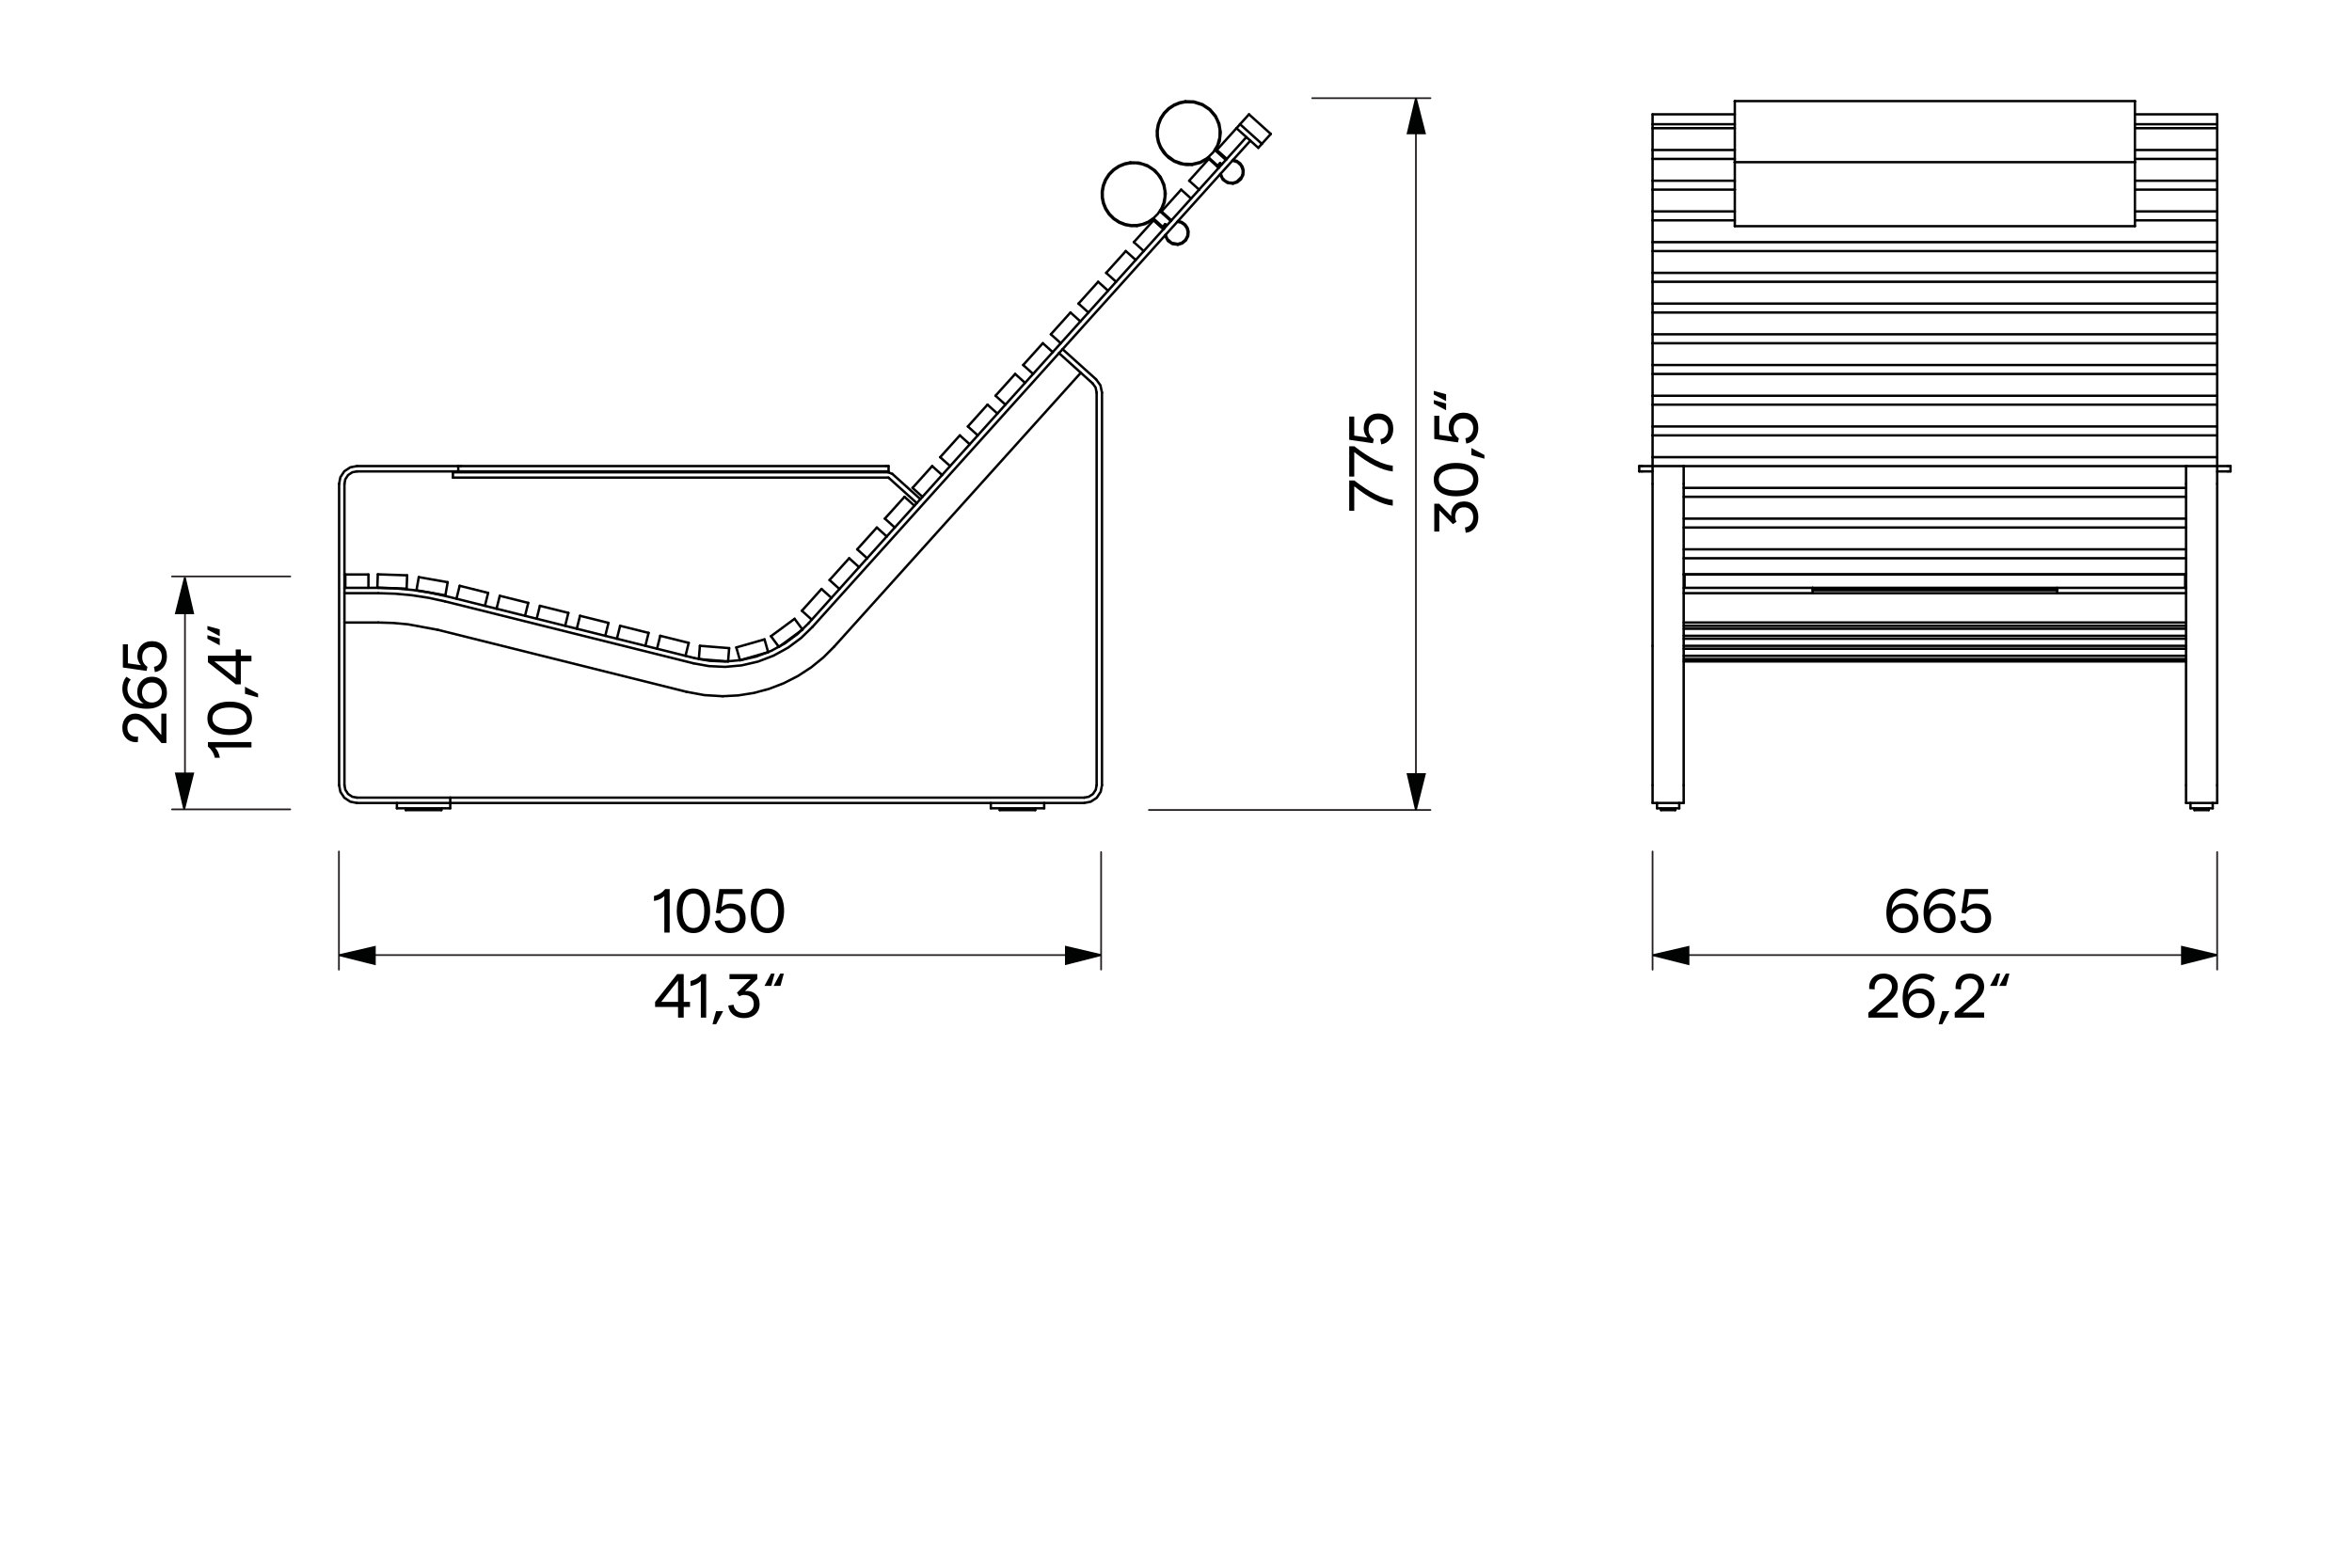 <?xml version="1.0" encoding="UTF-8"?><svg id="Vrstva_1" xmlns="http://www.w3.org/2000/svg" viewBox="0 0 340.2 226.8"><defs><style>.cls-1{stroke:#000;stroke-width:.35px;}.cls-1,.cls-2{fill:none;stroke-linecap:round;stroke-linejoin:round;}.cls-3{fill:#010202;stroke:#010202;stroke-miterlimit:10;}.cls-3,.cls-2{stroke-width:.25px;}.cls-2{stroke:#231f20;}</style></defs><line class="cls-2" x1="166.179" y1="117.183" x2="206.903" y2="117.183"/><line class="cls-2" x1="189.803" y1="14.2" x2="206.903" y2="14.2"/><polyline class="cls-2" points="204.803 19.3 204.803 63.826 204.803 111.983"/><polyline class="cls-3" points="204.803 117.183 206.103 111.983 203.603 111.983 204.803 117.183"/><polyline class="cls-3" points="204.803 14.2 206.103 19.3 203.603 19.3 204.803 14.2"/><line class="cls-2" x1="239.033" y1="123.186" x2="239.033" y2="140.286"/><line class="cls-2" x1="320.697" y1="123.271" x2="320.697" y2="140.271"/><polyline class="cls-2" points="315.597 138.171 281.311 138.171 244.233 138.171"/><polyline class="cls-3" points="239.033 138.186 244.233 139.486 244.233 136.986 239.033 138.186"/><polyline class="cls-3" points="320.697 138.171 315.597 139.471 315.597 136.971 320.697 138.171"/><line class="cls-1" x1="133.124" y1="72.21" x2="129.068" y2="68.558"/><polyline class="cls-1" points="178.337 26.572 177.541 26.469 176.877 26.02 176.463 25.232"/><line class="cls-1" x1="168.005" y1="30.588" x2="167.98" y2="30.428"/><line class="cls-1" x1="239.676" y1="116.166" x2="239.676" y2="116.938"/><line class="cls-1" x1="132.608" y1="72.783" x2="128.552" y2="69.131"/><polyline class="cls-1" points="170.377 35.412 169.581 35.309 168.917 34.86 168.503 34.072"/><line class="cls-1" x1="176.217" y1="24.052" x2="176.135" y2="24.094"/><line class="cls-1" x1="176.246" y1="24.251" x2="176.236" y2="24.069"/><line class="cls-1" x1="168.286" y1="33.091" x2="168.276" y2="32.909"/><polyline class="cls-1" points="158.62 56.789 158.465 56.056 158.025 55.451"/><line class="cls-1" x1="143.316" y1="116.938" x2="151.033" y2="116.938"/><line class="cls-1" x1="180.281" y1="19.838" x2="176.28" y2="24.282"/><line class="cls-1" x1="242.891" y1="116.938" x2="242.891" y2="116.166"/><line class="cls-1" x1="262.182" y1="85.816" x2="262.182" y2="85.045"/><line class="cls-1" x1="243.534" y1="85.045" x2="262.182" y2="85.045"/><line class="cls-1" x1="316.196" y1="116.166" x2="320.697" y2="116.166"/><line class="cls-1" x1="175.965" y1="21.748" x2="177.399" y2="23.039"/><line class="cls-1" x1="129.068" y1="68.558" x2="128.466" y2="68.326"/><polyline class="cls-1" points="51.622 68.198 50.959 68.324 50.349 68.725 49.948 69.335 49.821 69.998"/><line class="cls-1" x1="65.125" y1="115.395" x2="65.125" y2="116.166"/><line class="cls-1" x1="174.893" y1="22.86" x2="176.131" y2="23.974"/><line class="cls-1" x1="176.236" y1="24.069" x2="176.58" y2="23.687"/><line class="cls-1" x1="168.171" y1="32.815" x2="168.515" y2="32.432"/><line class="cls-1" x1="168.276" y1="32.909" x2="168.621" y2="32.527"/><line class="cls-1" x1="168.32" y1="33.122" x2="168.286" y2="33.091"/><polyline class="cls-1" points="156.82 115.395 157.483 115.268 158.093 114.867 158.494 114.257 158.62 113.594"/><line class="cls-1" x1="151.033" y1="116.166" x2="151.033" y2="116.938"/><polyline class="cls-1" points="63.326 91.118 59.049 90.326 56.881 90.126 54.708 90.06"/><line class="cls-1" x1="54.708" y1="90.06" x2="49.821" y2="90.06"/><line class="cls-1" x1="173.44" y1="27.436" x2="136.265" y2="68.721"/><line class="cls-1" x1="49.821" y1="113.594" x2="49.821" y2="69.998"/><line class="cls-1" x1="54.708" y1="85.045" x2="49.821" y2="85.045"/><line class="cls-1" x1="316.839" y1="116.938" x2="316.839" y2="116.166"/><line class="cls-1" x1="308.801" y1="23.462" x2="308.801" y2="23.488"/><line class="cls-1" x1="320.697" y1="18.547" x2="320.697" y2="17.973"/><polyline class="cls-1" points="239.033 67.426 239.033 67.607 239.033 68.179 239.033 69.052 239.033 69.998"/><line class="cls-1" x1="297.548" y1="85.816" x2="297.548" y2="85.045"/><line class="cls-1" x1="243.534" y1="116.166" x2="239.033" y2="116.166"/><line class="cls-1" x1="316.196" y1="85.816" x2="316.196" y2="113.594"/><polyline class="cls-1" points="117.52 90.693 115.881 92.29 113.994 93.693 111.895 94.85 109.636 95.716 107.279 96.261 104.892 96.476 102.542 96.368 100.291 95.96"/><line class="cls-1" x1="128.466" y1="68.326" x2="65.511" y2="68.326"/><line class="cls-1" x1="128.552" y1="69.131" x2="128.466" y2="69.098"/><line class="cls-1" x1="51.622" y1="68.198" x2="66.283" y2="68.198"/><line class="cls-1" x1="51.622" y1="67.426" x2="66.283" y2="67.426"/><line class="cls-1" x1="51.622" y1="115.395" x2="65.125" y2="115.395"/><polyline class="cls-1" points="174.684 22.983 173.614 23.569 172.427 23.856"/><line class="cls-1" x1="176.131" y1="23.974" x2="176.475" y2="23.592"/><line class="cls-1" x1="175.84" y1="21.809" x2="175.803" y2="21.566"/><line class="cls-1" x1="176.58" y1="23.687" x2="176.666" y2="23.764"/><line class="cls-1" x1="176.135" y1="24.094" x2="176.036" y2="24.061"/><polyline class="cls-1" points="179.587 24.115 179.754 24.677 179.738 25.127 179.581 25.587 178.885 26.277"/><line class="cls-1" x1="49.821" y1="85.816" x2="54.708" y2="85.816"/><polyline class="cls-1" points="164.467 32.696 163.621 32.707 162.738 32.551 161.868 32.21 161.069 31.69 160.394 31.016 159.88 30.237 159.544 29.406 159.379 28.576 159.367 27.73 159.524 26.847 159.864 25.978 160.385 25.178 161.058 24.503 161.838 23.989 162.669 23.652 163.499 23.488"/><line class="cls-1" x1="168.515" y1="32.432" x2="168.601" y2="32.51"/><line class="cls-1" x1="167.88" y1="30.649" x2="167.844" y2="30.406"/><line class="cls-1" x1="168.621" y1="32.527" x2="168.707" y2="32.605"/><line class="cls-1" x1="168.076" y1="32.901" x2="166.886" y2="31.831"/><line class="cls-1" x1="169.353" y1="31.975" x2="167.88" y2="30.649"/><line class="cls-1" x1="158.62" y1="113.594" x2="158.62" y2="56.789"/><polyline class="cls-1" points="159.392 113.594 159.211 114.541 158.639 115.413 157.767 115.986 156.82 116.166"/><line class="cls-1" x1="178.848" y1="18.547" x2="179.364" y2="17.973"/><line class="cls-1" x1="57.409" y1="116.166" x2="57.409" y2="116.938"/><line class="cls-1" x1="99.264" y1="100.078" x2="63.326" y2="91.118"/><polyline class="cls-1" points="104.522 100.724 106.75 100.609 108.991 100.259 111.208 99.67 113.362 98.845 115.416 97.796 117.338 96.543 119.097 95.112 120.674 93.533"/><line class="cls-1" x1="156.334" y1="53.929" x2="120.674" y2="93.533"/><line class="cls-1" x1="51.622" y1="116.166" x2="65.125" y2="116.166"/><polyline class="cls-1" points="178.363 23.121 178.921 23.287 179.409 23.644 179.739 24.134 179.882 24.664 179.827 25.312 179.504 25.938 178.959 26.384 178.337 26.572"/><line class="cls-1" x1="153.696" y1="50.516" x2="180.855" y2="20.354"/><polyline class="cls-1" points="100.477 95.212 102.63 95.601 104.875 95.705 107.157 95.5 109.41 94.978 111.57 94.15 113.576 93.045 115.38 91.703 116.946 90.177"/><line class="cls-1" x1="100.477" y1="95.212" x2="64.54" y2="86.252"/><line class="cls-1" x1="182.002" y1="21.387" x2="178.848" y2="18.547"/><line class="cls-1" x1="57.409" y1="116.938" x2="65.125" y2="116.938"/><line class="cls-1" x1="250.929" y1="23.462" x2="308.801" y2="23.462"/><line class="cls-1" x1="316.196" y1="85.045" x2="316.067" y2="85.045"/><line class="cls-1" x1="239.033" y1="17.973" x2="250.929" y2="17.973"/><polyline class="cls-1" points="320.697 116.166 320.697 115.986 320.697 115.413 320.697 114.541 320.697 113.594"/><line class="cls-1" x1="308.801" y1="14.622" x2="308.801" y2="14.647"/><line class="cls-1" x1="250.929" y1="14.622" x2="308.801" y2="14.622"/><polyline class="cls-1" points="308.801 32.722 308.801 32.649 308.801 32.416 308.801 32.014 308.801 31.45 308.801 29.97 308.801 28.334 308.801 26.666 308.801 25.085 308.801 24.449 308.801 23.964 308.801 23.646 308.801 23.488"/><line class="cls-1" x1="316.839" y1="116.938" x2="320.054" y2="116.938"/><line class="cls-1" x1="243.534" y1="67.426" x2="239.033" y2="67.426"/><line class="cls-1" x1="243.534" y1="69.998" x2="243.534" y2="113.594"/><polyline class="cls-1" points="316.196 67.426 316.196 67.607 316.196 68.179 316.196 69.052 316.196 69.998"/><line class="cls-1" x1="316.196" y1="69.998" x2="316.196" y2="85.045"/><polyline class="cls-1" points="250.929 14.647 250.929 14.806 250.929 15.124 250.929 15.609 250.929 16.245 250.929 17.826 250.929 19.494 250.929 21.79 250.929 22.767 250.929 23.462"/><line class="cls-1" x1="239.033" y1="52.808" x2="320.697" y2="52.808"/><line class="cls-1" x1="128.466" y1="69.098" x2="65.511" y2="69.098"/><line class="cls-1" x1="65.511" y1="69.098" x2="65.511" y2="68.326"/><polyline class="cls-1" points="51.622 67.426 50.675 67.607 49.803 68.179 49.23 69.052 49.05 69.998"/><polyline class="cls-1" points="51.622 116.166 50.675 115.986 49.803 115.413 49.23 114.541 49.05 113.594"/><polyline class="cls-1" points="49.821 113.594 49.948 114.257 50.349 114.867 50.959 115.268 51.622 115.395"/><polyline class="cls-1" points="172.427 23.856 171.581 23.867 170.698 23.711 169.828 23.37 169.029 22.85 168.354 22.176 167.84 21.396 167.503 20.565 167.339 19.735 167.327 18.89 167.484 18.007 167.824 17.137 168.345 16.338 169.018 15.663 169.798 15.149 170.629 14.812 171.459 14.647"/><line class="cls-1" x1="176.561" y1="23.67" x2="176.217" y2="24.052"/><line class="cls-1" x1="176.475" y1="23.592" x2="176.561" y2="23.67"/><line class="cls-1" x1="174.648" y1="22.849" x2="174.893" y2="22.86"/><polyline class="cls-1" points="174.648 22.849 173.591 23.44 172.413 23.728"/><line class="cls-1" x1="176.322" y1="24.147" x2="176.366" y2="24.186"/><line class="cls-1" x1="176.666" y1="23.764" x2="176.322" y2="24.147"/><line class="cls-1" x1="175.965" y1="21.748" x2="175.94" y2="21.588"/><polyline class="cls-1" points="175.94 21.588 176.419 20.436 176.572 19.149 176.362 17.87 175.832 16.74 175.021 15.793 173.942 15.076 172.706 14.685 171.459 14.647"/><line class="cls-1" x1="174.684" y1="22.983" x2="174.846" y2="22.991"/><polyline class="cls-1" points="171.472 14.775 172.69 14.813 173.897 15.197 174.95 15.902 175.738 16.831 175.954 17.208"/><polyline class="cls-1" points="167.932 21.295 167.62 20.507 167.466 19.722 167.456 18.9 167.608 18.042 167.939 17.196 168.445 16.419 169.1 15.762 169.858 15.263 170.666 14.936 171.472 14.775"/><line class="cls-1" x1="49.05" y1="113.594" x2="49.05" y2="69.998"/><polyline class="cls-1" points="54.708 85.816 57.14 85.891 59.567 86.113 61.976 86.484 64.353 87"/><line class="cls-1" x1="64.353" y1="87" x2="100.291" y2="95.96"/><line class="cls-1" x1="168.257" y1="32.892" x2="168.175" y2="32.934"/><polyline class="cls-1" points="166.724 31.823 165.654 32.409 164.467 32.696"/><line class="cls-1" x1="168.601" y1="32.51" x2="168.257" y2="32.892"/><line class="cls-1" x1="166.933" y1="31.7" x2="168.171" y2="32.815"/><line class="cls-1" x1="166.688" y1="31.689" x2="166.933" y2="31.7"/><line class="cls-1" x1="168.362" y1="32.987" x2="168.406" y2="33.026"/><line class="cls-1" x1="168.707" y1="32.605" x2="168.362" y2="32.987"/><polyline class="cls-1" points="167.98 30.428 168.459 29.276 168.612 27.989 168.402 26.71 167.873 25.581 167.061 24.634 165.982 23.916 164.746 23.525 163.499 23.488"/><line class="cls-1" x1="166.724" y1="31.823" x2="166.886" y2="31.831"/><line class="cls-1" x1="168.175" y1="32.934" x2="168.076" y2="32.901"/><polyline class="cls-1" points="170.403 31.962 170.961 32.127 171.449 32.484 171.779 32.975 171.922 33.504 171.867 34.152 171.544 34.778 171 35.224 170.377 35.412"/><line class="cls-1" x1="117.52" y1="90.693" x2="153.18" y2="51.089"/><line class="cls-1" x1="65.125" y1="115.395" x2="156.82" y2="115.395"/><line class="cls-1" x1="159.392" y1="56.789" x2="159.392" y2="113.594"/><polyline class="cls-1" points="158.541 54.878 159.17 55.743 159.392 56.789"/><line class="cls-1" x1="153.18" y1="51.089" x2="153.696" y2="50.516"/><line class="cls-1" x1="158.541" y1="54.878" x2="153.696" y2="50.516"/><line class="cls-1" x1="182.518" y1="20.813" x2="182.002" y2="21.387"/><line class="cls-1" x1="179.364" y1="17.973" x2="182.518" y2="20.813"/><line class="cls-1" x1="65.125" y1="116.166" x2="65.125" y2="116.938"/><line class="cls-1" x1="143.316" y1="116.166" x2="143.316" y2="116.938"/><polyline class="cls-1" points="99.264 100.078 101.873 100.562 104.522 100.724"/><line class="cls-1" x1="177.313" y1="23.135" x2="175.84" y2="21.809"/><line class="cls-1" x1="133.426" y1="71.875" x2="128.262" y2="77.61"/><line class="cls-1" x1="125.422" y1="80.763" x2="116.946" y2="90.177"/><polyline class="cls-1" points="64.54 86.252 62.116 85.725 59.661 85.348 57.187 85.12 54.708 85.045"/><polyline class="cls-1" points="170.296 32.081 170.837 32.212 171.321 32.537 171.652 33.006 171.794 33.517 171.744 34.117 171.444 34.697 170.94 35.11 170.363 35.284"/><line class="cls-1" x1="156.82" y1="116.166" x2="65.125" y2="116.166"/><line class="cls-1" x1="158.025" y1="55.451" x2="153.18" y2="51.089"/><line class="cls-1" x1="308.801" y1="32.722" x2="250.929" y2="32.722"/><line class="cls-1" x1="250.929" y1="23.462" x2="250.929" y2="23.488"/><line class="cls-1" x1="320.054" y1="116.166" x2="320.054" y2="116.938"/><line class="cls-1" x1="239.033" y1="18.547" x2="239.033" y2="17.973"/><polyline class="cls-1" points="243.534 113.594 243.534 114.541 243.534 115.413 243.534 115.986 243.534 116.166"/><line class="cls-1" x1="320.697" y1="17.973" x2="308.802" y2="17.973"/><polyline class="cls-1" points="239.033 116.166 239.033 115.986 239.033 115.413 239.033 114.541 239.033 113.594"/><polyline class="cls-1" points="316.196 113.594 316.196 114.541 316.196 115.413 316.196 115.986 316.196 116.166"/><line class="cls-1" x1="316.196" y1="85.045" x2="316.196" y2="85.816"/><line class="cls-1" x1="250.929" y1="14.622" x2="250.929" y2="14.647"/><line class="cls-1" x1="250.929" y1="18.547" x2="239.033" y2="18.547"/><line class="cls-1" x1="308.801" y1="18.547" x2="320.697" y2="18.547"/><polyline class="cls-1" points="250.929 23.488 250.929 23.646 250.929 23.964 250.929 24.449 250.929 25.085 250.929 26.666 250.929 28.334 250.929 29.97 250.929 31.45 250.929 32.014 250.929 32.416 250.929 32.649 250.929 32.722"/><line class="cls-1" x1="242.891" y1="116.938" x2="239.676" y2="116.938"/><polyline class="cls-1" points="243.534 67.426 243.534 67.607 243.534 68.179 243.534 69.052 243.534 69.998"/><line class="cls-1" x1="239.033" y1="113.594" x2="239.033" y2="69.998"/><polyline class="cls-1" points="320.697 67.426 320.697 67.607 320.697 68.179 320.697 69.052 320.697 69.998"/><line class="cls-1" x1="316.196" y1="67.426" x2="320.697" y2="67.426"/><line class="cls-1" x1="320.697" y1="113.594" x2="320.697" y2="69.998"/><polyline class="cls-1" points="308.801 23.462 308.801 22.767 308.801 21.79 308.801 19.494 308.801 17.826 308.801 16.245 308.801 15.609 308.801 15.124 308.801 14.806 308.801 14.647"/><line class="cls-1" x1="239.033" y1="54.099" x2="239.033" y2="52.808"/><polyline class="cls-1" points="172.413 23.728 171.152 23.683 169.866 23.245 168.738 22.412 167.932 21.295"/><polyline class="cls-1" points="164.454 32.568 163.631 32.579 162.773 32.427 161.927 32.096 161.15 31.59 160.494 30.935 159.994 30.177 159.667 29.369 159.507 28.563 159.496 27.74 159.648 26.882 159.979 26.036 160.485 25.259 161.14 24.603 161.898 24.103 162.706 23.776 163.512 23.616"/><polyline class="cls-1" points="175.954 17.208 176.265 17.996 176.419 18.781 176.403 19.857 176.103 20.971 175.503 22.006 174.648 22.849"/><polyline class="cls-1" points="163.512 23.616 164.335 23.605 165.193 23.757 166.039 24.088 166.816 24.594 167.472 25.249 167.972 26.007 168.299 26.815 168.46 27.622 168.47 28.444 168.318 29.302 167.987 30.148 167.481 30.924 166.826 31.581 166.068 32.081 165.26 32.408 164.454 32.568"/><line class="cls-1" x1="66.283" y1="68.198" x2="66.283" y2="67.426"/><line class="cls-1" x1="66.668" y1="68.198" x2="128.141" y2="68.198"/><line class="cls-1" x1="128.141" y1="67.426" x2="66.668" y2="67.426"/><line class="cls-1" x1="128.527" y1="67.426" x2="128.527" y2="68.198"/><polyline class="cls-1" points="66.668 67.426 66.396 67.426 66.283 67.426"/><polyline class="cls-1" points="66.668 68.198 66.396 68.198 66.283 68.198"/><polyline class="cls-1" points="128.527 67.426 128.414 67.426 128.141 67.426"/><polyline class="cls-1" points="128.527 68.198 128.414 68.198 128.141 68.198"/><line class="cls-1" x1="322.626" y1="67.426" x2="322.626" y2="68.198"/><polyline class="cls-1" points="322.626 67.426 322.513 67.426 322.24 67.426"/><polyline class="cls-1" points="322.626 68.198 322.513 68.198 322.24 68.198"/><line class="cls-1" x1="237.104" y1="67.426" x2="237.104" y2="68.198"/><polyline class="cls-1" points="237.104 67.426 237.217 67.426 237.49 67.426"/><polyline class="cls-1" points="237.104 68.198 237.217 68.198 237.49 68.198"/><line class="cls-1" x1="322.24" y1="67.426" x2="320.697" y2="67.426"/><line class="cls-1" x1="237.49" y1="67.426" x2="239.033" y2="67.426"/><line class="cls-1" x1="320.697" y1="68.198" x2="322.24" y2="68.198"/><line class="cls-1" x1="239.033" y1="68.198" x2="237.49" y2="68.198"/><line class="cls-1" x1="81.744" y1="90.541" x2="82.21" y2="88.669"/><line class="cls-1" x1="78.092" y1="87.643" x2="77.626" y2="89.514"/><line class="cls-1" x1="150.838" y1="49.655" x2="147.998" y2="52.808"/><line class="cls-1" x1="147.998" y1="52.808" x2="149.431" y2="54.099"/><line class="cls-1" x1="152.271" y1="50.946" x2="150.838" y2="49.655"/><line class="cls-1" x1="82.21" y1="88.669" x2="78.092" y2="87.643"/><line class="cls-1" x1="168.277" y1="33.169" x2="166.843" y2="31.879"/><line class="cls-1" x1="164.004" y1="35.033" x2="165.437" y2="36.323"/><line class="cls-1" x1="166.843" y1="31.879" x2="164.004" y2="35.033"/><line class="cls-1" x1="116.075" y1="91.075" x2="114.929" y2="89.523"/><line class="cls-1" x1="112.66" y1="93.594" x2="116.075" y2="91.075"/><line class="cls-1" x1="111.514" y1="92.042" x2="112.66" y2="93.594"/><line class="cls-1" x1="114.929" y1="89.523" x2="111.514" y2="92.042"/><line class="cls-1" x1="120.259" y1="86.497" x2="118.826" y2="85.207"/><line class="cls-1" x1="115.986" y1="88.36" x2="117.42" y2="89.651"/><line class="cls-1" x1="118.826" y1="85.207" x2="115.986" y2="88.36"/><line class="cls-1" x1="99.151" y1="94.881" x2="99.618" y2="93.009"/><line class="cls-1" x1="95.5" y1="91.983" x2="95.033" y2="93.854"/><line class="cls-1" x1="99.618" y1="93.009" x2="95.5" y2="91.983"/><line class="cls-1" x1="87.546" y1="91.988" x2="88.013" y2="90.116"/><line class="cls-1" x1="83.895" y1="89.089" x2="83.428" y2="90.961"/><line class="cls-1" x1="88.013" y1="90.116" x2="83.895" y2="89.089"/><line class="cls-1" x1="136.265" y1="68.721" x2="134.832" y2="67.431"/><line class="cls-1" x1="133.426" y1="71.875" x2="136.265" y2="68.721"/><line class="cls-1" x1="131.992" y1="70.585" x2="133.426" y2="71.875"/><line class="cls-1" x1="134.832" y1="67.431" x2="131.992" y2="70.585"/><line class="cls-1" x1="160.274" y1="42.057" x2="158.84" y2="40.767"/><line class="cls-1" x1="156.001" y1="43.921" x2="157.434" y2="45.211"/><line class="cls-1" x1="158.84" y1="40.767" x2="156.001" y2="43.921"/><line class="cls-1" x1="75.941" y1="89.095" x2="76.408" y2="87.222"/><line class="cls-1" x1="72.29" y1="86.196" x2="71.823" y2="88.068"/><line class="cls-1" x1="76.408" y1="87.222" x2="72.29" y2="86.196"/><line class="cls-1" x1="176.008" y1="21.7" x2="177.442" y2="22.991"/><line class="cls-1" x1="178.848" y1="18.547" x2="176.008" y2="21.7"/><line class="cls-1" x1="173.44" y1="27.435" x2="176.28" y2="24.282"/><line class="cls-1" x1="172.007" y1="26.144" x2="173.44" y2="27.435"/><line class="cls-1" x1="174.846" y1="22.991" x2="172.007" y2="26.144"/><line class="cls-1" x1="124.261" y1="82.054" x2="122.827" y2="80.763"/><line class="cls-1" x1="119.987" y1="83.916" x2="121.421" y2="85.207"/><line class="cls-1" x1="122.827" y1="80.763" x2="119.987" y2="83.916"/><line class="cls-1" x1="53.293" y1="85.045" x2="53.293" y2="83.115"/><line class="cls-1" x1="49.95" y1="83.115" x2="49.821" y2="83.115"/><line class="cls-1" x1="53.293" y1="83.115" x2="49.95" y2="83.115"/><line class="cls-1" x1="49.95" y1="83.115" x2="49.95" y2="85.045"/><line class="cls-1" x1="148.27" y1="55.39" x2="146.836" y2="54.099"/><line class="cls-1" x1="143.996" y1="57.252" x2="145.43" y2="58.543"/><line class="cls-1" x1="146.836" y1="54.099" x2="143.996" y2="57.252"/><line class="cls-1" x1="105.313" y1="95.69" x2="105.467" y2="93.767"/><line class="cls-1" x1="101.082" y1="95.351" x2="105.313" y2="95.69"/><line class="cls-1" x1="101.236" y1="93.428" x2="101.082" y2="95.351"/><line class="cls-1" x1="105.467" y1="93.767" x2="101.236" y2="93.428"/><line class="cls-1" x1="172.278" y1="28.726" x2="170.845" y2="27.435"/><line class="cls-1" x1="168.005" y1="30.588" x2="169.439" y2="31.879"/><line class="cls-1" x1="170.845" y1="27.435" x2="168.005" y2="30.588"/><line class="cls-1" x1="54.646" y1="83.088" x2="54.58" y2="85.016"/><line class="cls-1" x1="58.887" y1="83.234" x2="54.646" y2="83.088"/><line class="cls-1" x1="58.821" y1="85.162" x2="58.887" y2="83.234"/><line class="cls-1" x1="164.276" y1="37.613" x2="162.842" y2="36.323"/><line class="cls-1" x1="160.002" y1="39.477" x2="161.436" y2="40.767"/><line class="cls-1" x1="162.842" y1="36.323" x2="160.002" y2="39.477"/><line class="cls-1" x1="156.273" y1="46.502" x2="154.839" y2="45.211"/><line class="cls-1" x1="151.999" y1="48.364" x2="153.433" y2="49.655"/><line class="cls-1" x1="154.839" y1="45.211" x2="151.999" y2="48.364"/><line class="cls-1" x1="111.111" y1="94.355" x2="110.582" y2="92.5"/><line class="cls-1" x1="107.03" y1="95.519" x2="111.111" y2="94.355"/><line class="cls-1" x1="106.501" y1="93.664" x2="107.03" y2="95.519"/><line class="cls-1" x1="110.582" y1="92.5" x2="106.501" y2="93.664"/><polyline class="cls-1" points="178.885 26.277 178.338 26.442 177.735 26.397 177.198 26.137 176.818 25.737 176.57 25.113"/><line class="cls-1" x1="60.574" y1="83.494" x2="60.241" y2="85.394"/><line class="cls-1" x1="64.754" y1="84.228" x2="60.574" y2="83.494"/><line class="cls-1" x1="64.42" y1="86.128" x2="64.754" y2="84.228"/><line class="cls-1" x1="140.267" y1="64.277" x2="138.833" y2="62.987"/><line class="cls-1" x1="135.993" y1="66.141" x2="137.427" y2="67.431"/><line class="cls-1" x1="138.833" y1="62.987" x2="135.993" y2="66.141"/><line class="cls-1" x1="58.695" y1="117.195" x2="58.695" y2="116.938"/><line class="cls-1" x1="58.695" y1="117.195" x2="63.839" y2="117.195"/><line class="cls-1" x1="182.518" y1="20.813" x2="183.809" y2="19.379"/><line class="cls-1" x1="180.655" y1="16.54" x2="179.364" y2="17.973"/><line class="cls-1" x1="183.809" y1="19.379" x2="180.655" y2="16.54"/><line class="cls-1" x1="70.139" y1="87.648" x2="70.605" y2="85.776"/><line class="cls-1" x1="66.487" y1="84.749" x2="66.021" y2="86.621"/><line class="cls-1" x1="70.605" y1="85.776" x2="66.487" y2="84.749"/><line class="cls-1" x1="93.348" y1="93.434" x2="93.815" y2="91.563"/><line class="cls-1" x1="89.697" y1="90.536" x2="89.231" y2="92.408"/><line class="cls-1" x1="93.815" y1="91.563" x2="89.697" y2="90.536"/><line class="cls-1" x1="144.268" y1="59.833" x2="142.835" y2="58.543"/><line class="cls-1" x1="139.995" y1="61.697" x2="141.428" y2="62.987"/><line class="cls-1" x1="142.835" y1="58.543" x2="139.995" y2="61.697"/><line class="cls-1" x1="144.603" y1="117.195" x2="144.603" y2="116.938"/><line class="cls-1" x1="144.603" y1="117.195" x2="149.747" y2="117.195"/><line class="cls-1" x1="149.747" y1="116.938" x2="149.747" y2="117.195"/><line class="cls-1" x1="132.264" y1="73.165" x2="130.83" y2="71.875"/><line class="cls-1" x1="127.99" y1="75.028" x2="129.424" y2="76.319"/><line class="cls-1" x1="130.83" y1="71.875" x2="127.99" y2="75.028"/><line class="cls-1" x1="128.262" y1="77.61" x2="126.829" y2="76.319"/><line class="cls-1" x1="125.423" y1="80.763" x2="128.262" y2="77.61"/><line class="cls-1" x1="123.989" y1="79.472" x2="125.423" y2="80.763"/><line class="cls-1" x1="126.829" y1="76.319" x2="123.989" y2="79.472"/><line class="cls-1" x1="63.839" y1="116.938" x2="63.839" y2="117.195"/><polyline class="cls-1" points="170.363 35.284 169.485 35.127 168.858 34.577 168.61 33.953"/><polyline class="cls-1" points="178.256 23.241 178.982 23.467 179.492 23.953 179.587 24.115"/><line class="cls-1" x1="176.28" y1="24.282" x2="174.846" y2="22.991"/><line class="cls-1" x1="54.58" y1="85.016" x2="58.821" y2="85.162"/><line class="cls-1" x1="60.241" y1="85.394" x2="64.42" y2="86.128"/><line class="cls-1" x1="320.697" y1="45.211" x2="239.033" y2="45.211"/><line class="cls-1" x1="239.033" y1="49.655" x2="239.033" y2="49.655"/><line class="cls-1" x1="239.033" y1="48.364" x2="320.697" y2="48.364"/><line class="cls-1" x1="239.033" y1="48.364" x2="239.033" y2="45.211"/><line class="cls-1" x1="320.697" y1="16.54" x2="320.697" y2="17.973"/><line class="cls-1" x1="239.033" y1="16.54" x2="250.93" y2="16.54"/><line class="cls-1" x1="239.033" y1="17.973" x2="239.033" y2="16.54"/><line class="cls-1" x1="239.033" y1="40.767" x2="239.033" y2="40.767"/><line class="cls-1" x1="320.697" y1="39.477" x2="320.697" y2="40.767"/><line class="cls-1" x1="239.033" y1="39.477" x2="320.697" y2="39.477"/><line class="cls-1" x1="320.697" y1="31.879" x2="308.801" y2="31.879"/><line class="cls-1" x1="320.697" y1="35.033" x2="320.697" y2="36.323"/><line class="cls-1" x1="239.033" y1="35.033" x2="320.697" y2="35.033"/><line class="cls-1" x1="239.033" y1="35.033" x2="239.033" y2="31.879"/><line class="cls-1" x1="320.697" y1="54.099" x2="239.033" y2="54.099"/><line class="cls-1" x1="320.697" y1="57.252" x2="320.697" y2="58.542"/><line class="cls-1" x1="239.033" y1="57.252" x2="320.697" y2="57.252"/><line class="cls-1" x1="239.033" y1="58.543" x2="239.033" y2="57.252"/><line class="cls-1" x1="239.033" y1="57.252" x2="239.033" y2="54.099"/><line class="cls-1" x1="320.697" y1="36.323" x2="320.697" y2="39.477"/><line class="cls-1" x1="297.548" y1="85.394" x2="262.183" y2="85.394"/><line class="cls-1" x1="262.183" y1="85.162" x2="297.548" y2="85.162"/><line class="cls-1" x1="320.697" y1="40.767" x2="239.033" y2="40.767"/><line class="cls-1" x1="320.697" y1="43.921" x2="320.697" y2="45.21"/><line class="cls-1" x1="239.033" y1="43.921" x2="320.697" y2="43.921"/><line class="cls-1" x1="239.033" y1="45.211" x2="239.033" y2="43.921"/><line class="cls-1" x1="317.418" y1="117.195" x2="319.475" y2="117.195"/><line class="cls-1" x1="319.475" y1="117.195" x2="319.475" y2="116.938"/><line class="cls-1" x1="242.313" y1="117.195" x2="240.255" y2="117.195"/><line class="cls-1" x1="240.255" y1="117.195" x2="240.255" y2="116.938"/><line class="cls-1" x1="320.697" y1="27.435" x2="308.801" y2="27.435"/><line class="cls-1" x1="320.697" y1="30.588" x2="320.697" y2="31.878"/><line class="cls-1" x1="239.033" y1="30.588" x2="250.929" y2="30.588"/><line class="cls-1" x1="239.033" y1="31.879" x2="239.033" y2="30.588"/><line class="cls-1" x1="243.535" y1="90.541" x2="316.196" y2="90.541"/><line class="cls-1" x1="316.196" y1="67.431" x2="243.534" y2="67.431"/><line class="cls-1" x1="243.535" y1="70.585" x2="316.196" y2="70.585"/><line class="cls-1" x1="239.033" y1="40.767" x2="239.033" y2="39.477"/><line class="cls-1" x1="243.535" y1="95.69" x2="316.196" y2="95.69"/><line class="cls-1" x1="243.535" y1="95.351" x2="316.196" y2="95.351"/><line class="cls-1" x1="243.535" y1="91.988" x2="316.196" y2="91.988"/><line class="cls-1" x1="243.535" y1="90.961" x2="316.196" y2="90.961"/><line class="cls-1" x1="250.929" y1="31.879" x2="239.033" y2="31.879"/><line class="cls-1" x1="317.418" y1="116.938" x2="317.418" y2="117.195"/><line class="cls-1" x1="242.313" y1="116.938" x2="242.313" y2="117.195"/><line class="cls-1" x1="250.929" y1="27.435" x2="239.033" y2="27.435"/><line class="cls-1" x1="308.802" y1="30.588" x2="320.697" y2="30.588"/><line class="cls-1" x1="320.697" y1="45.211" x2="320.697" y2="48.364"/><line class="cls-1" x1="320.697" y1="36.323" x2="239.034" y2="36.323"/><line class="cls-1" x1="239.033" y1="36.323" x2="239.033" y2="35.033"/><line class="cls-1" x1="320.697" y1="31.879" x2="320.697" y2="35.033"/><line class="cls-1" x1="320.697" y1="40.767" x2="320.697" y2="43.921"/><line class="cls-1" x1="239.033" y1="43.921" x2="239.033" y2="40.767"/><line class="cls-1" x1="320.697" y1="21.7" x2="320.697" y2="22.99"/><line class="cls-1" x1="239.033" y1="21.7" x2="250.929" y2="21.7"/><line class="cls-1" x1="239.033" y1="22.991" x2="239.033" y2="21.7"/><line class="cls-1" x1="320.697" y1="58.543" x2="239.033" y2="58.543"/><line class="cls-1" x1="320.697" y1="61.697" x2="320.697" y2="62.986"/><line class="cls-1" x1="239.033" y1="61.697" x2="320.697" y2="61.697"/><line class="cls-1" x1="239.033" y1="62.987" x2="239.033" y2="61.697"/><line class="cls-1" x1="239.033" y1="61.697" x2="239.033" y2="58.543"/><line class="cls-1" x1="308.801" y1="21.7" x2="320.697" y2="21.7"/><line class="cls-1" x1="320.697" y1="22.991" x2="308.801" y2="22.991"/><line class="cls-1" x1="239.033" y1="27.435" x2="239.033" y2="27.435"/><line class="cls-1" x1="320.697" y1="26.144" x2="320.697" y2="27.435"/><line class="cls-1" x1="239.033" y1="26.144" x2="250.929" y2="26.144"/><line class="cls-1" x1="239.033" y1="26.144" x2="239.033" y2="22.991"/><line class="cls-1" x1="243.534" y1="90.06" x2="316.196" y2="90.06"/><line class="cls-1" x1="243.663" y1="83.115" x2="316.067" y2="83.115"/><line class="cls-1" x1="243.663" y1="83.115" x2="243.535" y2="83.115"/><line class="cls-1" x1="320.697" y1="49.655" x2="239.033" y2="49.655"/><line class="cls-1" x1="320.697" y1="52.808" x2="320.697" y2="54.099"/><line class="cls-1" x1="320.697" y1="62.987" x2="239.033" y2="62.987"/><line class="cls-1" x1="320.697" y1="66.141" x2="320.697" y2="67.426"/><line class="cls-1" x1="239.033" y1="66.141" x2="320.697" y2="66.141"/><line class="cls-1" x1="239.033" y1="66.141" x2="239.033" y2="62.987"/><line class="cls-1" x1="239.033" y1="93.434" x2="239.033" y2="93.434"/><line class="cls-1" x1="239.033" y1="67.426" x2="239.033" y2="66.141"/><line class="cls-1" x1="250.929" y1="22.991" x2="239.033" y2="22.991"/><line class="cls-1" x1="320.697" y1="22.991" x2="320.697" y2="26.144"/><line class="cls-1" x1="320.697" y1="62.987" x2="320.697" y2="66.141"/><line class="cls-1" x1="239.033" y1="49.655" x2="239.033" y2="48.364"/><line class="cls-1" x1="308.802" y1="16.54" x2="320.697" y2="16.54"/><line class="cls-1" x1="316.196" y1="71.875" x2="243.535" y2="71.875"/><line class="cls-1" x1="243.535" y1="75.028" x2="316.196" y2="75.028"/><line class="cls-1" x1="316.196" y1="76.319" x2="243.535" y2="76.319"/><line class="cls-1" x1="243.535" y1="79.472" x2="316.196" y2="79.472"/><line class="cls-1" x1="243.535" y1="94.881" x2="316.196" y2="94.881"/><line class="cls-1" x1="243.534" y1="93.854" x2="316.196" y2="93.854"/><line class="cls-1" x1="316.196" y1="80.763" x2="243.534" y2="80.763"/><line class="cls-1" x1="250.929" y1="27.435" x2="250.929" y2="27.435"/><line class="cls-1" x1="308.801" y1="26.144" x2="320.697" y2="26.144"/><line class="cls-1" x1="239.033" y1="27.435" x2="239.033" y2="26.144"/><line class="cls-1" x1="316.196" y1="83.115" x2="316.067" y2="83.115"/><line class="cls-1" x1="243.534" y1="93.434" x2="316.196" y2="93.434"/><line class="cls-1" x1="243.534" y1="92.408" x2="316.196" y2="92.408"/><line class="cls-1" x1="243.534" y1="83.088" x2="316.196" y2="83.088"/><line class="cls-1" x1="320.697" y1="48.364" x2="320.697" y2="49.655"/><line class="cls-1" x1="239.033" y1="39.477" x2="239.033" y2="36.323"/><line class="cls-1" x1="320.697" y1="54.099" x2="320.697" y2="57.252"/><line class="cls-1" x1="320.697" y1="27.435" x2="320.697" y2="30.588"/><line class="cls-1" x1="239.033" y1="30.588" x2="239.033" y2="27.435"/><line class="cls-1" x1="320.697" y1="18.547" x2="320.697" y2="21.7"/><line class="cls-1" x1="239.033" y1="21.7" x2="239.033" y2="18.547"/><line class="cls-1" x1="320.697" y1="58.543" x2="320.697" y2="61.697"/><line class="cls-1" x1="316.196" y1="85.816" x2="243.534" y2="85.816"/><line class="cls-1" x1="316.067" y1="85.045" x2="262.182" y2="85.045"/><line class="cls-1" x1="316.067" y1="83.115" x2="316.067" y2="85.045"/><line class="cls-1" x1="243.663" y1="85.045" x2="243.663" y2="83.115"/><line class="cls-1" x1="320.697" y1="49.655" x2="320.697" y2="52.808"/><line class="cls-1" x1="239.033" y1="52.808" x2="239.033" y2="49.655"/><g><path d="m275.255,130.699c.647,0,1.18.201,1.597.603.417.402.626.915.626,1.539,0,.63-.215,1.146-.644,1.548-.429.402-.977.604-1.643.604-.702,0-1.268-.263-1.696-.788-.43-.524-.644-1.222-.644-2.092,0-1.128.269-2.004.806-2.628.536-.624,1.24-.937,2.11-.937.66,0,1.232.192,1.719.576l-.414.639c-.378-.324-.815-.485-1.313-.485-.606,0-1.112.224-1.517.67-.405.447-.614,1.013-.626,1.696.145-.288.364-.518.662-.688.297-.171.622-.256.977-.256Zm-1.094,3.149c.272.271.619.405,1.039.405s.766-.135,1.035-.405c.271-.27.408-.614.414-1.035,0-.413-.137-.754-.409-1.021-.273-.267-.62-.4-1.04-.4s-.767.134-1.039.4c-.273.268-.41.608-.41,1.021,0,.421.137.766.41,1.035Z"/><path d="m280.637,130.699c.647,0,1.18.201,1.597.603.417.402.626.915.626,1.539,0,.63-.215,1.146-.644,1.548-.429.402-.977.604-1.643.604-.702,0-1.268-.263-1.696-.788-.43-.524-.644-1.222-.644-2.092,0-1.128.269-2.004.806-2.628.536-.624,1.24-.937,2.11-.937.66,0,1.232.192,1.719.576l-.414.639c-.378-.324-.815-.485-1.313-.485-.606,0-1.112.224-1.517.67-.405.447-.614,1.013-.626,1.696.145-.288.364-.518.662-.688.297-.171.622-.256.977-.256Zm-1.094,3.149c.272.271.619.405,1.039.405s.766-.135,1.035-.405c.271-.27.408-.614.414-1.035,0-.413-.137-.754-.409-1.021-.273-.267-.62-.4-1.04-.4s-.767.134-1.039.4c-.273.268-.41.608-.41,1.021,0,.421.137.766.41,1.035Z"/><path d="m285.803,134.992c-.606,0-1.115-.158-1.525-.473-.411-.315-.659-.736-.743-1.265l.766-.135c.06.348.224.624.49.828s.599.306.994.306c.42,0,.755-.131,1.004-.392s.373-.604.373-1.03c0-.438-.13-.783-.392-1.035-.261-.252-.619-.378-1.075-.378-.6,0-1.064.252-1.395.756l-.595-.126.495-3.429h3.357v.729h-2.754l-.271,1.891c.162-.156.361-.282.599-.378.237-.097.47-.145.697-.145.654,0,1.181.193,1.58.581.398.387.599.898.599,1.534,0,.654-.2,1.178-.599,1.57-.399.394-.935.59-1.606.59Z"/></g><g><path d="m270.246,147.221l-.009-.711,2.367-2.043c.702-.606,1.053-1.182,1.053-1.729,0-.354-.109-.636-.328-.846s-.512-.314-.878-.314c-.438,0-.773.143-1.008.427-.233.285-.327.662-.278,1.13l-.792-.054c-.049-.66.121-1.197.508-1.611s.91-.621,1.57-.621c.618,0,1.115.173,1.49.518s.562.803.562,1.372c0,.385-.111.76-.333,1.125-.223.366-.576.754-1.062,1.161l-1.71,1.458h3.105v.738h-4.258Z"/><path d="m277.609,143c.647,0,1.18.201,1.597.603.417.402.626.915.626,1.539,0,.63-.215,1.146-.644,1.548-.429.402-.977.604-1.643.604-.702,0-1.268-.263-1.696-.788-.43-.524-.644-1.222-.644-2.092,0-1.128.269-2.004.806-2.628.536-.624,1.24-.937,2.11-.937.66,0,1.232.192,1.719.576l-.414.639c-.378-.324-.815-.485-1.313-.485-.606,0-1.112.224-1.517.67-.405.447-.614,1.013-.626,1.696.145-.288.364-.518.662-.688.297-.171.622-.256.977-.256Zm-1.094,3.149c.272.271.619.405,1.039.405s.766-.135,1.035-.405c.271-.27.408-.614.414-1.035,0-.413-.137-.754-.409-1.021-.273-.267-.62-.4-1.04-.4s-.767.134-1.039.4c-.273.268-.41.608-.41,1.021,0,.421.137.766.41,1.035Z"/><path d="m280.407,148.175l.522-1.89h1.025l-1.008,1.89h-.54Z"/><path d="m282.738,147.221l-.009-.711,2.367-2.043c.702-.606,1.053-1.182,1.053-1.729,0-.354-.109-.636-.328-.846s-.512-.314-.878-.314c-.438,0-.773.143-1.008.427-.233.285-.327.662-.278,1.13l-.792-.054c-.049-.66.121-1.197.508-1.611s.91-.621,1.57-.621c.618,0,1.115.173,1.49.518s.562.803.562,1.372c0,.385-.111.76-.333,1.125-.223.366-.576.754-1.062,1.161l-1.71,1.458h3.105v.738h-4.258Z"/><path d="m289.317,140.849l-.485,1.782h-.981l.954-1.782h.513Zm1.332,0l-.485,1.782h-.99l.954-1.782h.521Z"/></g><line class="cls-2" x1="49.022" y1="123.186" x2="49.022" y2="140.286"/><line class="cls-2" x1="159.268" y1="123.271" x2="159.268" y2="140.271"/><polyline class="cls-2" points="154.922 138.171 106.541 138.171 54.222 138.171"/><polyline class="cls-3" points="49.022 138.186 54.222 139.486 54.222 136.986 49.022 138.186"/><polyline class="cls-3" points="159.268 138.171 154.168 139.471 154.168 136.971 159.268 138.171"/><g><path d="m96.09,134.92v-5.274c-.391.36-.889.595-1.494.702v-.729c.647-.138,1.188-.471,1.62-.999h.647v6.3h-.773Z"/><path d="m100.302,134.992c-.774,0-1.37-.29-1.787-.869-.417-.578-.625-1.363-.625-2.354s.208-1.774.625-2.354c.417-.578,1.013-.868,1.787-.868.768,0,1.361.291,1.782.873.419.582.63,1.365.63,2.349s-.211,1.768-.63,2.35c-.421.582-1.015.873-1.782.873Zm0-.738c.498,0,.883-.222,1.156-.666s.409-1.05.409-1.818-.136-1.375-.409-1.822c-.273-.446-.658-.67-1.156-.67-.511,0-.9.222-1.17.666-.271.443-.405,1.053-.405,1.826,0,.769.135,1.374.405,1.818.27.444.659.666,1.17.666Z"/><path d="m105.648,134.992c-.606,0-1.115-.158-1.525-.473-.411-.315-.659-.736-.743-1.265l.766-.135c.06.348.224.624.49.828s.599.306.994.306c.42,0,.755-.131,1.004-.392s.373-.604.373-1.03c0-.438-.13-.783-.392-1.035-.261-.252-.619-.378-1.075-.378-.6,0-1.064.252-1.395.756l-.595-.126.495-3.429h3.357v.729h-2.754l-.271,1.891c.162-.156.361-.282.599-.378.237-.097.47-.145.697-.145.654,0,1.181.193,1.58.581.398.387.599.898.599,1.534,0,.654-.2,1.178-.599,1.57-.399.394-.935.59-1.606.59Z"/><path d="m111.002,134.992c-.774,0-1.37-.29-1.787-.869-.417-.578-.625-1.363-.625-2.354s.208-1.774.625-2.354c.417-.578,1.013-.868,1.787-.868.768,0,1.361.291,1.782.873.419.582.63,1.365.63,2.349s-.211,1.768-.63,2.35c-.421.582-1.015.873-1.782.873Zm0-.738c.498,0,.883-.222,1.156-.666s.409-1.05.409-1.818-.136-1.375-.409-1.822c-.273-.446-.658-.67-1.156-.67-.511,0-.9.222-1.17.666-.271.443-.405,1.053-.405,1.826,0,.769.135,1.374.405,1.818.27.444.659.666,1.17.666Z"/></g><g><path d="m98.075,147.221v-1.539h-3.32v-.738l3.194-4.022h.945v4.022h.909v.738h-.909v1.539h-.819Zm-2.438-2.277h2.438v-3.087l-2.438,3.087Z"/><path d="m101.37,147.221v-5.274c-.391.36-.889.595-1.494.702v-.729c.647-.138,1.188-.471,1.62-.999h.647v6.3h-.773Z"/><path d="m103.052,148.175l.522-1.89h1.025l-1.008,1.89h-.54Z"/><path d="m107.587,147.293c-.617,0-1.132-.165-1.543-.495s-.646-.771-.707-1.323l.774-.117c.042.366.198.657.468.873.271.216.606.324,1.008.324.438,0,.788-.12,1.049-.36.261-.239.392-.558.392-.954,0-.407-.123-.726-.369-.953-.246-.229-.588-.343-1.026-.343-.252,0-.482.066-.692.198l-.352-.521,1.989-1.972h-3.06v-.729h4.022v.711l-1.791,1.746c.624-.061,1.135.084,1.53.432.396.349.594.831.594,1.449,0,.612-.208,1.104-.625,1.476s-.971.559-1.661.559Z"/><path d="m112.042,140.849l-.485,1.782h-.981l.954-1.782h.513Zm1.332,0l-.485,1.782h-.99l.954-1.782h.521Z"/></g><g><path d="m201.455,73.157c-1.62-.187-3.477-1.119-5.571-2.8v3.537h-.729v-4.383h.729c2.244,1.74,4.102,2.676,5.571,2.809v.837Z"/><path d="m201.455,68.207c-1.62-.187-3.477-1.119-5.571-2.8v3.537h-.729v-4.383h.729c2.244,1.74,4.102,2.676,5.571,2.809v.837Z"/><path d="m201.527,62.024c0,.606-.158,1.115-.473,1.525-.315.411-.736.659-1.265.743l-.135-.766c.348-.06.624-.224.828-.49s.306-.599.306-.994c0-.42-.131-.755-.392-1.004s-.604-.373-1.03-.373c-.438,0-.783.13-1.035.392-.252.261-.378.619-.378,1.075,0,.6.252,1.064.756,1.395l-.126.595-3.429-.495v-3.357h.729v2.754l1.891.271c-.156-.162-.282-.361-.378-.599-.097-.237-.145-.47-.145-.697,0-.654.193-1.181.581-1.58.387-.398.898-.599,1.534-.599.654,0,1.178.2,1.57.599.394.399.59.935.59,1.606Z"/></g><g><path d="m213.828,74.831c0,.617-.165,1.132-.495,1.543s-.771.646-1.323.707l-.117-.774c.366-.042.657-.198.873-.468.216-.271.324-.606.324-1.008,0-.438-.12-.788-.36-1.049-.239-.261-.558-.392-.954-.392-.407,0-.726.123-.953.369-.229.246-.343.588-.343,1.026,0,.252.066.482.198.692l-.521.352-1.972-1.989v3.06h-.729v-4.022h.711l1.746,1.791c-.061-.624.084-1.135.432-1.53.349-.396.831-.594,1.449-.594.612,0,1.104.208,1.476.625s.559.971.559,1.661Z"/><path d="m213.828,69.386c0,.774-.29,1.37-.869,1.787-.578.417-1.363.625-2.354.625s-1.774-.208-2.354-.625c-.578-.417-.868-1.013-.868-1.787,0-.768.291-1.361.873-1.782.582-.419,1.365-.63,2.349-.63s1.768.211,2.35.63c.582.421.873,1.015.873,1.782Zm-.738,0c0-.498-.222-.883-.666-1.156s-1.05-.409-1.818-.409-1.375.136-1.822.409c-.446.273-.67.658-.67,1.156,0,.511.222.9.666,1.17.443.271,1.053.405,1.826.405.769,0,1.374-.135,1.818-.405.444-.27.666-.659.666-1.17Z"/><path d="m214.71,66.362l-1.89-.522v-1.025l1.89,1.008v.54Z"/><path d="m213.828,61.906c0,.606-.158,1.115-.473,1.525-.315.411-.736.659-1.265.743l-.135-.766c.348-.06.624-.224.828-.49s.306-.599.306-.994c0-.42-.131-.755-.392-1.004s-.604-.373-1.03-.373c-.438,0-.783.13-1.035.392-.252.261-.378.619-.378,1.075,0,.6.252,1.064.756,1.395l-.126.595-3.429-.495v-3.357h.729v2.754l1.891.271c-.156-.162-.282-.361-.378-.599-.097-.237-.145-.47-.145-.697,0-.654.193-1.181.581-1.58.387-.398.898-.599,1.534-.599.654,0,1.178.2,1.57.599.394.399.59.935.59,1.606Z"/><path d="m207.384,56.552l1.782.485v.99l-1.782-.954v-.521Zm0,1.332l1.782.485v.981l-1.782-.954v-.513Z"/></g><line class="cls-2" x1="24.882" y1="117.094" x2="41.982" y2="117.094"/><polyline class="cls-2" points="26.755 88.728 26.755 99.858 26.755 111.894"/><polyline class="cls-3" points="26.64 117.094 27.94 111.894 25.44 111.894 26.64 117.094"/><line class="cls-2" x1="24.882" y1="83.393" x2="41.982" y2="83.393"/><polyline class="cls-3" points="26.74 83.528 25.44 88.728 27.94 88.728 26.74 83.528"/><g><path d="m24.071,107.493l-.711.009-2.043-2.367c-.606-.702-1.182-1.053-1.729-1.053-.354,0-.636.109-.846.328s-.314.512-.314.878c0,.438.143.773.427,1.008.285.233.662.327,1.13.278l-.054.792c-.66.049-1.197-.121-1.611-.508s-.621-.91-.621-1.57c0-.618.173-1.115.518-1.49s.803-.562,1.372-.562c.385,0,.76.111,1.125.333.366.223.754.576,1.161,1.062l1.458,1.71v-3.105h.738v4.258Z"/><path d="m19.851,100.13c0-.647.201-1.18.603-1.597.402-.417.915-.626,1.539-.626.63,0,1.146.215,1.548.644.402.429.604.977.604,1.643,0,.702-.263,1.268-.788,1.696-.524.43-1.222.644-2.092.644-1.128,0-2.004-.269-2.628-.806-.624-.536-.937-1.24-.937-2.11,0-.66.192-1.232.576-1.719l.639.414c-.324.378-.485.815-.485,1.313,0,.606.224,1.112.67,1.517.447.405,1.013.614,1.696.626-.288-.145-.518-.364-.688-.662-.171-.297-.256-.622-.256-.977Zm3.149,1.094c.271-.272.405-.619.405-1.039s-.135-.766-.405-1.035c-.27-.271-.614-.408-1.035-.414-.413,0-.754.137-1.021.409-.267.273-.4.62-.4,1.04s.134.767.4,1.039c.268.273.608.41,1.021.41.421,0,.766-.137,1.035-.41Z"/><path d="m24.144,94.965c0,.606-.158,1.115-.473,1.525-.315.411-.736.659-1.265.743l-.135-.766c.348-.06.624-.224.828-.49s.306-.599.306-.994c0-.42-.131-.755-.392-1.004s-.604-.373-1.03-.373c-.438,0-.783.13-1.035.392-.252.261-.378.619-.378,1.075,0,.6.252,1.064.756,1.395l-.126.595-3.429-.495v-3.357h.729v2.754l1.891.271c-.156-.162-.282-.361-.378-.599-.097-.237-.145-.47-.145-.697,0-.654.193-1.181.581-1.58.387-.398.898-.599,1.534-.599.654,0,1.178.2,1.57.599.394.399.59.935.59,1.606Z"/></g><g><path d="m36.372,108.132h-5.274c.36.391.595.889.702,1.494h-.729c-.138-.647-.471-1.188-.999-1.62v-.647h6.3v.773Z"/><path d="m36.444,103.92c0,.774-.29,1.37-.869,1.787-.578.417-1.363.625-2.354.625s-1.774-.208-2.354-.625c-.578-.417-.868-1.013-.868-1.787,0-.768.291-1.361.873-1.782.582-.419,1.365-.63,2.349-.63s1.768.211,2.35.63c.582.421.873,1.015.873,1.782Zm-.738,0c0-.498-.222-.883-.666-1.156s-1.05-.409-1.818-.409-1.375.136-1.822.409c-.446.273-.67.658-.67,1.156,0,.511.222.9.666,1.17.443.271,1.053.405,1.826.405.769,0,1.374-.135,1.818-.405.444-.27.666-.659.666-1.17Z"/><path d="m37.326,100.897l-1.89-.522v-1.025l1.89,1.008v.54Z"/><path d="m36.372,95.686h-1.539v3.32h-.738l-4.022-3.194v-.945h4.022v-.909h.738v.909h1.539v.819Zm-2.277,2.438v-2.438h-3.087l3.087,2.438Z"/><path d="m30,90.565l1.782.485v.99l-1.782-.954v-.521Zm0,1.332l1.782.485v.981l-1.782-.954v-.513Z"/></g></svg>